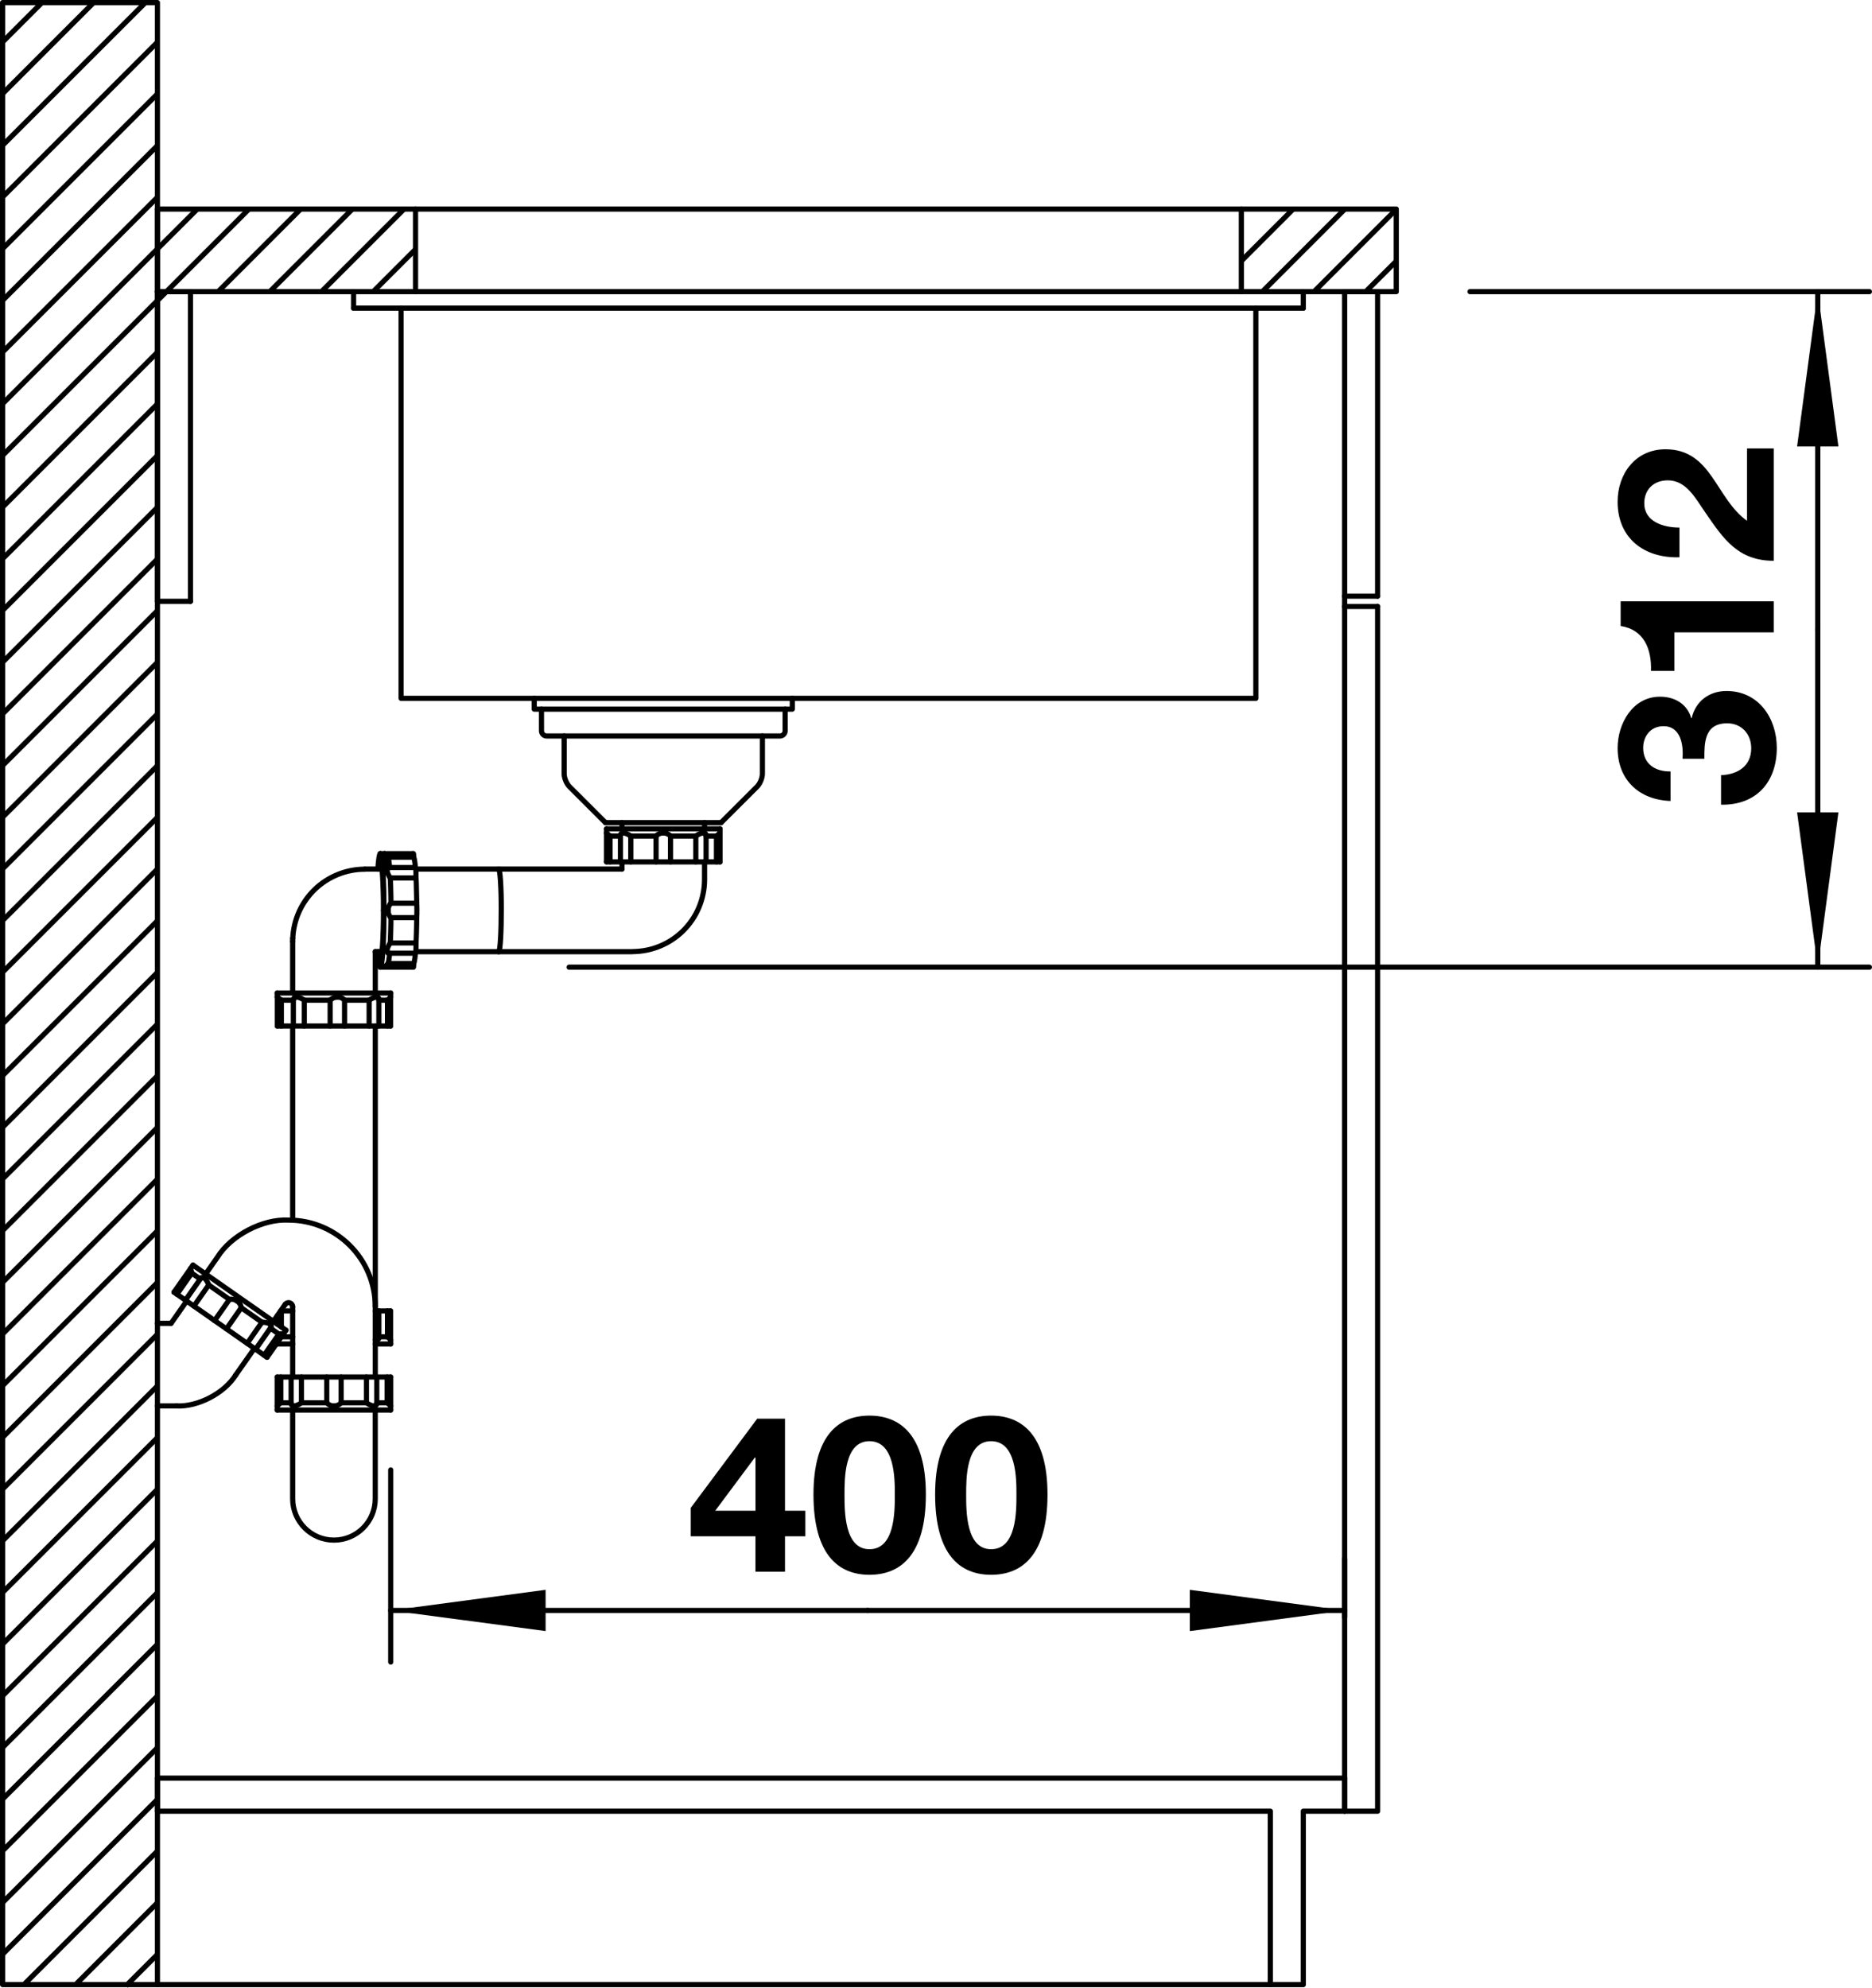 <?xml version="1.0" encoding="utf-8"?>
<!-- Generator: Adobe Illustrator 15.0.0, SVG Export Plug-In . SVG Version: 6.00 Build 0)  -->
<!DOCTYPE svg PUBLIC "-//W3C//DTD SVG 1.1//EN" "http://www.w3.org/Graphics/SVG/1.1/DTD/svg11.dtd">
<svg version="1.1" xmlns="http://www.w3.org/2000/svg" xmlns:xlink="http://www.w3.org/1999/xlink" x="0px" y="0px"
	 width="51.336px" height="54.511px" viewBox="0 0 51.336 54.511" enable-background="new 0 0 51.336 54.511" xml:space="preserve">
<g id="SUBLINE">
	
		<line fill="none" stroke="#000000" stroke-width="0.142" stroke-linecap="round" stroke-linejoin="round" x1="4.317" y1="38.556" x2="4.317" y2="54.426"/>
	
		<line fill="none" stroke="#000000" stroke-width="0.142" stroke-linecap="round" stroke-linejoin="round" x1="36.874" y1="48.764" x2="4.317" y2="48.764"/>
	
		<line fill="none" stroke="#000000" stroke-width="0.142" stroke-linecap="round" stroke-linejoin="round" x1="4.317" y1="49.67" x2="4.317" y2="48.764"/>
	
		<line fill="none" stroke="#000000" stroke-width="0.142" stroke-linecap="round" stroke-linejoin="round" x1="4.317" y1="16.491" x2="4.317" y2="7.998"/>
	
		<line fill="none" stroke="#000000" stroke-width="0.142" stroke-linecap="round" stroke-linejoin="round" x1="5.223" y1="7.998" x2="5.223" y2="16.491"/>
	
		<line fill="none" stroke="#000000" stroke-width="0.142" stroke-linecap="round" stroke-linejoin="round" x1="5.223" y1="16.491" x2="4.317" y2="16.491"/>
	<polyline fill="none" stroke="#000000" stroke-width="0.142" stroke-linecap="round" stroke-linejoin="round" points="
		34.836,54.426 34.836,49.67 4.317,49.67 	"/>
	
		<line fill="none" stroke="#000000" stroke-width="0.142" stroke-linecap="round" stroke-linejoin="round" x1="36.874" y1="16.349" x2="36.874" y2="16.632"/>
	
		<line fill="none" stroke="#000000" stroke-width="0.142" stroke-linecap="round" stroke-linejoin="round" x1="36.874" y1="49.67" x2="36.874" y2="48.764"/>
	
		<line fill="none" stroke="#000000" stroke-width="0.142" stroke-linecap="round" stroke-linejoin="round" x1="5.223" y1="7.998" x2="4.317" y2="7.998"/>
	
		<line fill="none" stroke="#000000" stroke-width="0.142" stroke-linecap="round" stroke-linejoin="round" x1="37.779" y1="16.632" x2="36.874" y2="16.632"/>
	
		<line fill="none" stroke="#000000" stroke-width="0.142" stroke-linecap="round" stroke-linejoin="round" x1="37.779" y1="16.349" x2="36.874" y2="16.349"/>
	
		<line fill="none" stroke="#000000" stroke-width="0.142" stroke-linecap="round" stroke-linejoin="round" x1="36.874" y1="7.998" x2="36.874" y2="16.349"/>
	
		<line fill="none" stroke="#000000" stroke-width="0.142" stroke-linecap="round" stroke-linejoin="round" x1="36.874" y1="16.632" x2="36.874" y2="49.67"/>
	
		<line fill="none" stroke="#000000" stroke-width="0.142" stroke-linecap="round" stroke-linejoin="round" x1="37.779" y1="7.998" x2="37.779" y2="16.349"/>
	<polyline fill="none" stroke="#000000" stroke-width="0.142" stroke-linecap="round" stroke-linejoin="round" points="
		37.779,16.632 37.779,49.67 36.874,49.67 35.741,49.67 35.741,54.426 4.317,54.426 0.071,54.426 0.071,0.071 4.317,0.071 
		4.317,36.291 	"/>
	
		<line fill="none" stroke="#000000" stroke-width="0.142" stroke-linecap="round" stroke-linejoin="round" x1="37.779" y1="7.998" x2="36.874" y2="7.998"/>
	
		<line fill="none" stroke="#000000" stroke-width="0.142" stroke-linecap="round" stroke-linejoin="round" x1="4.317" y1="36.291" x2="4.317" y2="38.556"/>
	
		<line fill="none" stroke="#000000" stroke-width="0.142" stroke-linecap="round" stroke-linejoin="round" x1="7.323" y1="37.222" x2="4.772" y2="35.437"/>
	
		<line fill="none" stroke="#000000" stroke-width="0.142" stroke-linecap="round" stroke-linejoin="round" x1="7.648" y1="36.586" x2="7.416" y2="36.423"/>
	
		<line fill="none" stroke="#000000" stroke-width="0.142" stroke-linecap="round" stroke-linejoin="round" x1="7.184" y1="36.261" x2="6.616" y2="35.863"/>
	
		<line fill="none" stroke="#000000" stroke-width="0.142" stroke-linecap="round" stroke-linejoin="round" x1="6.292" y1="35.636" x2="5.724" y2="35.238"/>
	
		<line fill="none" stroke="#000000" stroke-width="0.142" stroke-linecap="round" stroke-linejoin="round" x1="5.259" y1="34.914" x2="5.492" y2="35.076"/>
	
		<line fill="none" stroke="#000000" stroke-width="0.142" stroke-linecap="round" stroke-linejoin="round" x1="5.292" y1="34.695" x2="7.843" y2="36.48"/>
	
		<line fill="none" stroke="#000000" stroke-width="0.142" stroke-linecap="round" stroke-linejoin="round" x1="7.601" y1="27.232" x2="7.601" y2="27.345"/>
	
		<line fill="none" stroke="#000000" stroke-width="0.142" stroke-linecap="round" stroke-linejoin="round" x1="7.601" y1="38.669" x2="7.601" y2="37.763"/>
	
		<line fill="none" stroke="#000000" stroke-width="0.142" stroke-linecap="round" stroke-linejoin="round" x1="7.601" y1="36.857" x2="7.601" y2="36.826"/>
	
		<line fill="none" stroke="#000000" stroke-width="0.142" stroke-linecap="round" stroke-linejoin="round" x1="7.604" y1="27.346" x2="7.604" y2="28.138"/>
	
		<line fill="none" stroke="#000000" stroke-width="0.142" stroke-linecap="round" stroke-linejoin="round" x1="7.604" y1="36.313" x2="7.604" y2="36.082"/>
	
		<line fill="none" stroke="#000000" stroke-width="0.142" stroke-linecap="round" stroke-linejoin="round" x1="7.7" y1="38.47" x2="7.7" y2="37.763"/>
	
		<line fill="none" stroke="#000000" stroke-width="0.142" stroke-linecap="round" stroke-linejoin="round" x1="7.715" y1="27.429" x2="7.715" y2="28.138"/>
	
		<line fill="none" stroke="#000000" stroke-width="0.142" stroke-linecap="round" stroke-linejoin="round" x1="7.715" y1="36.391" x2="7.715" y2="35.951"/>
	
		<line fill="none" stroke="#000000" stroke-width="0.142" stroke-linecap="round" stroke-linejoin="round" x1="7.984" y1="38.492" x2="7.984" y2="37.763"/>
	
		<line fill="none" stroke="#000000" stroke-width="0.142" stroke-linecap="round" stroke-linejoin="round" x1="8.026" y1="25.814" x2="8.026" y2="27.232"/>
	
		<line fill="none" stroke="#000000" stroke-width="0.142" stroke-linecap="round" stroke-linejoin="round" x1="8.026" y1="28.138" x2="8.026" y2="33.464"/>
	
		<line fill="none" stroke="#000000" stroke-width="0.142" stroke-linecap="round" stroke-linejoin="round" x1="8.026" y1="35.837" x2="8.026" y2="37.763"/>
	
		<line fill="none" stroke="#000000" stroke-width="0.142" stroke-linecap="round" stroke-linejoin="round" x1="8.045" y1="27.418" x2="8.045" y2="28.138"/>
	
		<line fill="none" stroke="#000000" stroke-width="0.142" stroke-linecap="round" stroke-linejoin="round" x1="8.267" y1="38.47" x2="8.267" y2="37.763"/>
	
		<line fill="none" stroke="#000000" stroke-width="0.142" stroke-linecap="round" stroke-linejoin="round" x1="8.344" y1="27.429" x2="8.344" y2="28.138"/>
	
		<line fill="none" stroke="#000000" stroke-width="0.142" stroke-linecap="round" stroke-linejoin="round" x1="8.027" y1="25.734" x2="8.026" y2="25.814"/>
	
		<line fill="none" stroke="#000000" stroke-width="0.142" stroke-linecap="round" stroke-linejoin="round" x1="10.715" y1="38.669" x2="7.601" y2="38.669"/>
	
		<line fill="none" stroke="#000000" stroke-width="0.142" stroke-linecap="round" stroke-linejoin="round" x1="4.317" y1="38.556" x2="4.84" y2="38.556"/>
	
		<line fill="none" stroke="#000000" stroke-width="0.142" stroke-linecap="round" stroke-linejoin="round" x1="10.617" y1="38.47" x2="10.332" y2="38.47"/>
	
		<line fill="none" stroke="#000000" stroke-width="0.142" stroke-linecap="round" stroke-linejoin="round" x1="7.7" y1="38.47" x2="7.984" y2="38.47"/>
	
		<line fill="none" stroke="#000000" stroke-width="0.142" stroke-linecap="round" stroke-linejoin="round" x1="8.267" y1="38.47" x2="8.96" y2="38.47"/>
	
		<line fill="none" stroke="#000000" stroke-width="0.142" stroke-linecap="round" stroke-linejoin="round" x1="9.356" y1="38.47" x2="10.049" y2="38.47"/>
	
		<line fill="none" stroke="#000000" stroke-width="0.142" stroke-linecap="round" stroke-linejoin="round" x1="10.712" y1="36.742" x2="10.695" y2="36.724"/>
	
		<line fill="none" stroke="#000000" stroke-width="0.142" stroke-linecap="round" stroke-linejoin="round" x1="8.96" y1="38.47" x2="8.96" y2="37.763"/>
	
		<line fill="none" stroke="#000000" stroke-width="0.142" stroke-linecap="round" stroke-linejoin="round" x1="9.054" y1="27.429" x2="9.054" y2="28.138"/>
	
		<line fill="none" stroke="#000000" stroke-width="0.142" stroke-linecap="round" stroke-linejoin="round" x1="9.356" y1="38.47" x2="9.356" y2="37.763"/>
	
		<line fill="none" stroke="#000000" stroke-width="0.142" stroke-linecap="round" stroke-linejoin="round" x1="9.449" y1="27.429" x2="9.449" y2="28.138"/>
	
		<line fill="none" stroke="#000000" stroke-width="0.142" stroke-linecap="round" stroke-linejoin="round" x1="10.049" y1="38.47" x2="10.049" y2="37.763"/>
	
		<line fill="none" stroke="#000000" stroke-width="0.142" stroke-linecap="round" stroke-linejoin="round" x1="10.123" y1="27.429" x2="10.123" y2="28.138"/>
	
		<line fill="none" stroke="#000000" stroke-width="0.142" stroke-linecap="round" stroke-linejoin="round" x1="10.291" y1="37.763" x2="10.291" y2="28.138"/>
	
		<line fill="none" stroke="#000000" stroke-width="0.142" stroke-linecap="round" stroke-linejoin="round" x1="10.291" y1="27.232" x2="10.291" y2="26.097"/>
	
		<line fill="none" stroke="#000000" stroke-width="0.142" stroke-linecap="round" stroke-linejoin="round" x1="10.332" y1="38.492" x2="10.332" y2="37.763"/>
	
		<line fill="none" stroke="#000000" stroke-width="0.142" stroke-linecap="round" stroke-linejoin="round" x1="10.39" y1="27.4" x2="10.39" y2="28.138"/>
	
		<line fill="none" stroke="#000000" stroke-width="0.142" stroke-linecap="round" stroke-linejoin="round" x1="10.39" y1="36.691" x2="10.39" y2="35.951"/>
	
		<line fill="none" stroke="#000000" stroke-width="0.142" stroke-linecap="round" stroke-linejoin="round" x1="10.617" y1="38.47" x2="10.617" y2="37.763"/>
	
		<line fill="none" stroke="#000000" stroke-width="0.142" stroke-linecap="round" stroke-linejoin="round" x1="7.601" y1="37.763" x2="10.715" y2="37.763"/>
	
		<line fill="none" stroke="#000000" stroke-width="0.142" stroke-linecap="round" stroke-linejoin="round" x1="7.601" y1="36.857" x2="8.026" y2="36.857"/>
	
		<line fill="none" stroke="#000000" stroke-width="0.142" stroke-linecap="round" stroke-linejoin="round" x1="10.291" y1="36.857" x2="10.715" y2="36.857"/>
	
		<line fill="none" stroke="#000000" stroke-width="0.142" stroke-linecap="round" stroke-linejoin="round" x1="7.718" y1="36.66" x2="8.026" y2="36.66"/>
	
		<line fill="none" stroke="#000000" stroke-width="0.142" stroke-linecap="round" stroke-linejoin="round" x1="10.39" y1="36.66" x2="10.626" y2="36.66"/>
	
		<line fill="none" stroke="#000000" stroke-width="0.142" stroke-linecap="round" stroke-linejoin="round" x1="4.317" y1="36.291" x2="4.692" y2="36.291"/>
	
		<line fill="none" stroke="#000000" stroke-width="0.142" stroke-linecap="round" stroke-linejoin="round" x1="7.695" y1="35.951" x2="8.026" y2="35.951"/>
	
		<line fill="none" stroke="#000000" stroke-width="0.142" stroke-linecap="round" stroke-linejoin="round" x1="10.291" y1="35.951" x2="10.712" y2="35.951"/>
	
		<line fill="none" stroke="#000000" stroke-width="0.142" stroke-linecap="round" stroke-linejoin="round" x1="10.626" y1="27.429" x2="10.626" y2="28.138"/>
	
		<line fill="none" stroke="#000000" stroke-width="0.142" stroke-linecap="round" stroke-linejoin="round" x1="10.626" y1="36.66" x2="10.626" y2="35.951"/>
	
		<line fill="none" stroke="#000000" stroke-width="0.142" stroke-linecap="round" stroke-linejoin="round" x1="10.712" y1="27.346" x2="10.712" y2="28.138"/>
	
		<line fill="none" stroke="#000000" stroke-width="0.142" stroke-linecap="round" stroke-linejoin="round" x1="10.712" y1="36.742" x2="10.712" y2="35.951"/>
	
		<line fill="none" stroke="#000000" stroke-width="0.142" stroke-linecap="round" stroke-linejoin="round" x1="10.715" y1="27.232" x2="10.715" y2="27.345"/>
	
		<line fill="none" stroke="#000000" stroke-width="0.142" stroke-linecap="round" stroke-linejoin="round" x1="10.715" y1="38.669" x2="10.715" y2="37.763"/>
	
		<line fill="none" stroke="#000000" stroke-width="0.142" stroke-linecap="round" stroke-linejoin="round" x1="10.715" y1="36.857" x2="10.715" y2="36.744"/>
	
		<line fill="none" stroke="#000000" stroke-width="0.142" stroke-linecap="round" stroke-linejoin="round" x1="5.292" y1="34.695" x2="4.772" y2="35.437"/>
	
		<line fill="none" stroke="#000000" stroke-width="0.142" stroke-linecap="round" stroke-linejoin="round" x1="5.259" y1="34.914" x2="4.853" y2="35.493"/>
	
		<line fill="none" stroke="#000000" stroke-width="0.142" stroke-linecap="round" stroke-linejoin="round" x1="5.504" y1="35.059" x2="5.086" y2="35.656"/>
	
		<line fill="none" stroke="#000000" stroke-width="0.142" stroke-linecap="round" stroke-linejoin="round" x1="4.692" y1="36.291" x2="5.12" y2="35.679"/>
	
		<line fill="none" stroke="#000000" stroke-width="0.142" stroke-linecap="round" stroke-linejoin="round" x1="5.724" y1="35.238" x2="5.318" y2="35.818"/>
	
		<line fill="none" stroke="#000000" stroke-width="0.142" stroke-linecap="round" stroke-linejoin="round" x1="10.549" y1="26.521" x2="10.569" y2="26.501"/>
	
		<line fill="none" stroke="#000000" stroke-width="0.142" stroke-linecap="round" stroke-linejoin="round" x1="7.604" y1="27.345" x2="7.604" y2="27.345"/>
	
		<line fill="none" stroke="#000000" stroke-width="0.142" stroke-linecap="round" stroke-linejoin="round" x1="6.292" y1="35.636" x2="5.885" y2="36.216"/>
	
		<line fill="none" stroke="#000000" stroke-width="0.142" stroke-linecap="round" stroke-linejoin="round" x1="6.616" y1="35.863" x2="6.21" y2="36.443"/>
	
		<line fill="none" stroke="#000000" stroke-width="0.142" stroke-linecap="round" stroke-linejoin="round" x1="7.184" y1="36.261" x2="6.778" y2="36.841"/>
	
		<line fill="none" stroke="#000000" stroke-width="0.142" stroke-linecap="round" stroke-linejoin="round" x1="6.463" y1="37.71" x2="6.976" y2="36.979"/>
	
		<line fill="none" stroke="#000000" stroke-width="0.142" stroke-linecap="round" stroke-linejoin="round" x1="7.495" y1="36.237" x2="7.82" y2="35.773"/>
	
		<line fill="none" stroke="#000000" stroke-width="0.142" stroke-linecap="round" stroke-linejoin="round" x1="7.427" y1="36.406" x2="7.009" y2="37.003"/>
	
		<line fill="none" stroke="#000000" stroke-width="0.142" stroke-linecap="round" stroke-linejoin="round" x1="10.712" y1="27.347" x2="10.697" y2="27.363"/>
	
		<line fill="none" stroke="#000000" stroke-width="0.142" stroke-linecap="round" stroke-linejoin="round" x1="16.632" y1="22.73" x2="16.632" y2="23.636"/>
	
		<line fill="none" stroke="#000000" stroke-width="0.142" stroke-linecap="round" stroke-linejoin="round" x1="16.73" y1="22.929" x2="16.73" y2="23.636"/>
	
		<line fill="none" stroke="#000000" stroke-width="0.142" stroke-linecap="round" stroke-linejoin="round" x1="17.015" y1="22.908" x2="17.015" y2="23.636"/>
	
		<line fill="none" stroke="#000000" stroke-width="0.142" stroke-linecap="round" stroke-linejoin="round" x1="17.057" y1="22.56" x2="17.057" y2="22.73"/>
	
		<line fill="none" stroke="#000000" stroke-width="0.142" stroke-linecap="round" stroke-linejoin="round" x1="7.648" y1="36.586" x2="7.243" y2="37.166"/>
	
		<line fill="none" stroke="#000000" stroke-width="0.142" stroke-linecap="round" stroke-linejoin="round" x1="7.843" y1="36.48" x2="7.323" y2="37.222"/>
	
		<line fill="none" stroke="#000000" stroke-width="0.142" stroke-linecap="round" stroke-linejoin="round" x1="13.678" y1="26.097" x2="13.674" y2="26.099"/>
	
		<line fill="none" stroke="#000000" stroke-width="0.142" stroke-linecap="round" stroke-linejoin="round" x1="10.549" y1="23.414" x2="10.567" y2="23.431"/>
	
		<line fill="none" stroke="#000000" stroke-width="0.142" stroke-linecap="round" stroke-linejoin="round" x1="17.298" y1="22.929" x2="17.298" y2="23.636"/>
	
		<line fill="none" stroke="#000000" stroke-width="0.142" stroke-linecap="round" stroke-linejoin="round" x1="17.991" y1="22.929" x2="17.991" y2="23.636"/>
	
		<line fill="none" stroke="#000000" stroke-width="0.142" stroke-linecap="round" stroke-linejoin="round" x1="18.387" y1="22.929" x2="18.387" y2="23.636"/>
	
		<line fill="none" stroke="#000000" stroke-width="0.142" stroke-linecap="round" stroke-linejoin="round" x1="19.081" y1="22.929" x2="19.081" y2="23.636"/>
	
		<line fill="none" stroke="#000000" stroke-width="0.142" stroke-linecap="round" stroke-linejoin="round" x1="19.321" y1="22.73" x2="19.321" y2="22.56"/>
	
		<line fill="none" stroke="#000000" stroke-width="0.142" stroke-linecap="round" stroke-linejoin="round" x1="19.363" y1="22.908" x2="19.363" y2="23.636"/>
	
		<line fill="none" stroke="#000000" stroke-width="0.142" stroke-linecap="round" stroke-linejoin="round" x1="10.712" y1="28.138" x2="7.604" y2="28.138"/>
	
		<line fill="none" stroke="#000000" stroke-width="0.142" stroke-linecap="round" stroke-linejoin="round" x1="10.626" y1="27.429" x2="10.39" y2="27.429"/>
	
		<line fill="none" stroke="#000000" stroke-width="0.142" stroke-linecap="round" stroke-linejoin="round" x1="10.123" y1="27.429" x2="9.449" y2="27.429"/>
	
		<line fill="none" stroke="#000000" stroke-width="0.142" stroke-linecap="round" stroke-linejoin="round" x1="9.054" y1="27.429" x2="8.344" y2="27.429"/>
	
		<line fill="none" stroke="#000000" stroke-width="0.142" stroke-linecap="round" stroke-linejoin="round" x1="8.046" y1="27.429" x2="7.715" y2="27.429"/>
	
		<line fill="none" stroke="#000000" stroke-width="0.142" stroke-linecap="round" stroke-linejoin="round" x1="7.601" y1="27.232" x2="10.715" y2="27.232"/>
	
		<line fill="none" stroke="#000000" stroke-width="0.142" stroke-linecap="round" stroke-linejoin="round" x1="10.549" y1="23.414" x2="10.542" y2="23.41"/>
	
		<line fill="none" stroke="#000000" stroke-width="0.142" stroke-linecap="round" stroke-linejoin="round" x1="19.648" y1="22.929" x2="19.648" y2="23.636"/>
	
		<line fill="none" stroke="#000000" stroke-width="0.142" stroke-linecap="round" stroke-linejoin="round" x1="19.746" y1="22.73" x2="19.746" y2="23.636"/>
	
		<line fill="none" stroke="#000000" stroke-width="0.142" stroke-linecap="round" stroke-linejoin="round" x1="10.43" y1="26.524" x2="11.333" y2="26.524"/>
	
		<line fill="none" stroke="#000000" stroke-width="0.142" stroke-linecap="round" stroke-linejoin="round" x1="10.64" y1="26.425" x2="11.346" y2="26.425"/>
	
		<line fill="none" stroke="#000000" stroke-width="0.142" stroke-linecap="round" stroke-linejoin="round" x1="10.666" y1="26.14" x2="11.393" y2="26.14"/>
	
		<line fill="none" stroke="#000000" stroke-width="0.142" stroke-linecap="round" stroke-linejoin="round" x1="10.288" y1="26.099" x2="10.476" y2="26.099"/>
	
		<line fill="none" stroke="#000000" stroke-width="0.142" stroke-linecap="round" stroke-linejoin="round" x1="10.702" y1="25.859" x2="11.409" y2="25.859"/>
	
		<line fill="none" stroke="#000000" stroke-width="0.142" stroke-linecap="round" stroke-linejoin="round" x1="10.721" y1="25.166" x2="11.427" y2="25.166"/>
	
		<line fill="none" stroke="#000000" stroke-width="0.142" stroke-linecap="round" stroke-linejoin="round" x1="10.721" y1="24.769" x2="11.427" y2="24.769"/>
	
		<line fill="none" stroke="#000000" stroke-width="0.142" stroke-linecap="round" stroke-linejoin="round" x1="10.702" y1="24.076" x2="11.409" y2="24.076"/>
	<polyline fill="none" stroke="#000000" stroke-width="0.142" stroke-linecap="round" stroke-linejoin="round" points="
		17.057,23.636 17.057,23.837 17.059,23.834 11.402,23.834 	"/>
	
		<line fill="none" stroke="#000000" stroke-width="0.142" stroke-linecap="round" stroke-linejoin="round" x1="10.476" y1="23.834" x2="10.006" y2="23.834"/>
	
		<line fill="none" stroke="#000000" stroke-width="0.142" stroke-linecap="round" stroke-linejoin="round" x1="10.667" y1="23.792" x2="11.393" y2="23.792"/>
	
		<line fill="none" stroke="#000000" stroke-width="0.142" stroke-linecap="round" stroke-linejoin="round" x1="19.746" y1="23.636" x2="16.632" y2="23.636"/>
	
		<line fill="none" stroke="#000000" stroke-width="0.142" stroke-linecap="round" stroke-linejoin="round" x1="10.64" y1="23.508" x2="11.346" y2="23.508"/>
	
		<line fill="none" stroke="#000000" stroke-width="0.142" stroke-linecap="round" stroke-linejoin="round" x1="10.43" y1="23.41" x2="11.333" y2="23.41"/>
	
		<line fill="none" stroke="#000000" stroke-width="0.142" stroke-linecap="round" stroke-linejoin="round" x1="17.991" y1="22.929" x2="17.298" y2="22.929"/>
	
		<line fill="none" stroke="#000000" stroke-width="0.142" stroke-linecap="round" stroke-linejoin="round" x1="17.015" y1="22.929" x2="16.73" y2="22.929"/>
	
		<line fill="none" stroke="#000000" stroke-width="0.142" stroke-linecap="round" stroke-linejoin="round" x1="18.387" y1="22.929" x2="19.081" y2="22.929"/>
	
		<line fill="none" stroke="#000000" stroke-width="0.142" stroke-linecap="round" stroke-linejoin="round" x1="19.363" y1="22.929" x2="19.648" y2="22.929"/>
	
		<line fill="none" stroke="#000000" stroke-width="0.142" stroke-linecap="round" stroke-linejoin="round" x1="16.632" y1="22.73" x2="19.746" y2="22.73"/>
	
		<line fill="none" stroke="#000000" stroke-width="0.142" stroke-linecap="round" stroke-linejoin="round" x1="16.604" y1="22.56" x2="19.774" y2="22.56"/>
	<path fill="none" stroke="#000000" stroke-width="0.142" stroke-linecap="round" stroke-linejoin="round" d="M7.778,36.574
		c-0.032,0.002-0.097,0.009-0.129,0.013"/>
	<path fill="none" stroke="#000000" stroke-width="0.142" stroke-linecap="round" stroke-linejoin="round" d="M7.601,38.556
		c0.025-0.021,0.074-0.063,0.099-0.086"/>
	<path fill="none" stroke="#000000" stroke-width="0.142" stroke-linecap="round" stroke-linejoin="round" d="M19.746,22.843
		c-0.025,0.021-0.074,0.063-0.098,0.086"/>
	<path fill="none" stroke="#000000" stroke-width="0.142" stroke-linecap="round" stroke-linejoin="round" d="M16.73,22.929
		c-0.024-0.022-0.073-0.064-0.099-0.086"/>
	<path fill="none" stroke="#000000" stroke-width="0.142" stroke-linecap="round" stroke-linejoin="round" d="M10.617,38.47
		c0.024,0.022,0.073,0.064,0.099,0.086"/>
	<path fill="none" stroke="#000000" stroke-width="0.142" stroke-linecap="round" stroke-linejoin="round" d="M5.259,34.914
		c-0.007-0.032-0.023-0.096-0.032-0.127"/>
	<path fill="none" stroke="#000000" stroke-width="0.142" stroke-linecap="round" stroke-linejoin="round" d="M10.291,35.837
		c0-1.313-1.064-2.377-2.378-2.377c-0.703-0.039-1.576,0.416-1.948,1.014L5.64,34.938"/>
	<path fill="none" stroke="#000000" stroke-width="0.142" stroke-linecap="round" stroke-linejoin="round" d="M4.84,38.556
		c0.585,0.031,1.313-0.348,1.623-0.846"/>
	<path fill="none" stroke="#000000" stroke-width="0.142" stroke-linecap="round" stroke-linejoin="round" d="M8.026,38.669v2.434
		c0,0.626,0.507,1.133,1.132,1.133s1.132-0.507,1.132-1.133l0,0v-2.434"/>
	
		<line fill="none" stroke="#000000" stroke-width="0.142" stroke-linecap="round" stroke-linejoin="round" x1="10.578" y1="23.443" x2="10.566" y2="23.43"/>
	
		<line fill="none" stroke="#000000" stroke-width="0.142" stroke-linecap="round" stroke-linejoin="round" x1="10.687" y1="27.373" x2="10.698" y2="27.363"/>
	<path fill="none" stroke="#000000" stroke-width="0.142" stroke-linecap="round" stroke-linejoin="round" d="M20.907,20.183v1.011
		c0.008,0.132-0.067,0.313-0.166,0.4l-0.967,0.966"/>
	<path fill="none" stroke="#000000" stroke-width="0.142" stroke-linecap="round" stroke-linejoin="round" d="M15.471,20.183v1.011
		c-0.008,0.132,0.067,0.313,0.166,0.4l0.967,0.966"/>
	<path fill="none" stroke="#000000" stroke-width="0.142" stroke-linecap="round" stroke-linejoin="round" d="M14.849,19.447v0.594
		c0,0.078,0.063,0.143,0.142,0.143l0,0h6.398c0.078,0,0.142-0.064,0.142-0.143l0,0v-0.594"/>
	<path fill="none" stroke="#000000" stroke-width="0.142" stroke-linecap="round" stroke-linejoin="round" d="M8.026,35.837
		c0-0.063-0.051-0.113-0.113-0.113c-0.034-0.001-0.075,0.021-0.093,0.049"/>
	<path fill="none" stroke="#000000" stroke-width="0.142" stroke-linecap="round" stroke-linejoin="round" d="M10,23.837
		c-0.25,0-0.503,0.05-0.737,0.145l0,0c-0.234,0.095-0.449,0.234-0.63,0.408l0,0c-0.181,0.175-0.329,0.385-0.432,0.614l0,0
		c-0.103,0.229-0.162,0.479-0.172,0.729"/>
	<path fill="none" stroke="#000000" stroke-width="0.142" stroke-linecap="round" stroke-linejoin="round" d="M11.333,23.41
		c0.002,0,0.003,0.004,0.004,0.007l0,0c0.001,0.008,0.002,0.013,0.003,0.02l0,0c0.001,0.009,0.002,0.021,0.003,0.03l0,0
		c0.001,0.015,0.002,0.028,0.002,0.042"/>
	<path fill="none" stroke="#000000" stroke-width="0.142" stroke-linecap="round" stroke-linejoin="round" d="M11.393,23.792
		c0.002,0,0.003,0.004,0.003,0.006l0,0c0.001,0.008,0.002,0.012,0.003,0.018l0,0c0.001,0.008,0.002,0.018,0.003,0.027l0,0
		c0.001,0.012,0.002,0.023,0.002,0.035l0,0c0.001,0.015,0.001,0.029,0.002,0.043l0,0c0,0.017,0.001,0.033,0.001,0.049l0,0
		c0,0.035,0.001,0.07,0,0.105"/>
	<path fill="none" stroke="#000000" stroke-width="0.142" stroke-linecap="round" stroke-linejoin="round" d="M10.43,23.41
		c-0.004,0-0.007,0.004-0.01,0.008l0,0c-0.004,0.006-0.007,0.014-0.009,0.02l0,0c-0.008,0.027-0.013,0.055-0.018,0.083l0,0
		c-0.007,0.044-0.012,0.089-0.017,0.134l0,0c-0.006,0.06-0.011,0.12-0.015,0.18"/>
	<path fill="none" stroke="#000000" stroke-width="0.142" stroke-linecap="round" stroke-linejoin="round" d="M10.43,26.524
		c-0.004,0-0.007-0.003-0.01-0.007l0,0c-0.004-0.007-0.007-0.014-0.009-0.021l0,0c-0.008-0.025-0.013-0.054-0.018-0.082l0,0
		c-0.007-0.045-0.012-0.089-0.017-0.133l0,0c-0.006-0.061-0.011-0.121-0.015-0.182"/>
	<path fill="none" stroke="#000000" stroke-width="0.142" stroke-linecap="round" stroke-linejoin="round" d="M10.516,24.966
		c0,0.088,0,0.176-0.001,0.263l0,0c-0.001,0.085-0.003,0.169-0.005,0.253l0,0c-0.002,0.077-0.005,0.154-0.008,0.232l0,0
		c-0.003,0.067-0.006,0.136-0.011,0.203l0,0c-0.003,0.057-0.007,0.111-0.013,0.168l0,0c-0.004,0.041-0.009,0.082-0.015,0.124l0,0
		c-0.002,0.015-0.005,0.029-0.008,0.044l0,0c-0.002,0.012-0.005,0.021-0.008,0.032l0,0c-0.002,0.007-0.004,0.013-0.008,0.02l0,0
		c-0.002,0.003-0.005,0.007-0.008,0.007"/>
	<path fill="none" stroke="#000000" stroke-width="0.142" stroke-linecap="round" stroke-linejoin="round" d="M10.516,24.966
		c0-0.087,0-0.174-0.001-0.262l0,0c-0.001-0.084-0.003-0.168-0.005-0.252l0,0c-0.002-0.078-0.005-0.155-0.008-0.232l0,0
		c-0.003-0.068-0.006-0.137-0.011-0.204l0,0c-0.003-0.056-0.007-0.111-0.013-0.167l0,0c-0.004-0.042-0.009-0.084-0.015-0.125l0,0
		c-0.002-0.015-0.005-0.029-0.008-0.044l0,0c-0.002-0.011-0.005-0.022-0.008-0.032l0,0c-0.002-0.006-0.004-0.013-0.008-0.02l0,0
		c-0.002-0.003-0.005-0.006-0.008-0.006"/>
	<path fill="none" stroke="#000000" stroke-width="0.142" stroke-linecap="round" stroke-linejoin="round" d="M19.321,23.636v0.494
		c-0.001,0.256-0.054,0.514-0.153,0.752l0,0c-0.099,0.238-0.246,0.455-0.428,0.637l0,0c-0.182,0.182-0.4,0.327-0.639,0.426l0,0
		c-0.238,0.1-0.497,0.15-0.753,0.152l-0.006,0.002h-5.94"/>
	<path fill="none" stroke="#000000" stroke-width="0.142" stroke-linecap="round" stroke-linejoin="round" d="M11.409,24.076
		c0.002,0.053,0.005,0.105,0.007,0.158l0,0c0.006,0.178,0.01,0.356,0.012,0.535"/>
	<path fill="none" stroke="#000000" stroke-width="0.142" stroke-linecap="round" stroke-linejoin="round" d="M11.346,23.508
		c0.006,0.012,0.009,0.024,0.012,0.037l0,0c0.005,0.021,0.008,0.04,0.012,0.061l0,0c0.01,0.062,0.016,0.124,0.021,0.187"/>
	<path fill="none" stroke="#000000" stroke-width="0.142" stroke-linecap="round" stroke-linejoin="round" d="M11.427,25.166
		c0,0.062-0.001,0.123-0.002,0.186l0,0c-0.003,0.169-0.008,0.338-0.016,0.508"/>
	<path fill="none" stroke="#000000" stroke-width="0.142" stroke-linecap="round" stroke-linejoin="round" d="M11.391,26.141
		c-0.005,0.062-0.011,0.125-0.021,0.187l0,0c-0.003,0.021-0.007,0.041-0.012,0.061l0,0c-0.003,0.013-0.006,0.025-0.012,0.037"/>
	<path fill="none" stroke="#000000" stroke-width="0.142" stroke-linecap="round" stroke-linejoin="round" d="M11.409,25.859
		c0,0.034,0,0.069,0,0.104l0,0c0,0.017-0.001,0.032-0.001,0.048l0,0c0,0.016-0.001,0.029-0.002,0.044l0,0
		c0,0.013-0.001,0.024-0.002,0.036l0,0c0,0.01-0.001,0.019-0.003,0.027l0,0c0,0.005-0.002,0.01-0.003,0.017l0,0
		c0,0.003-0.001,0.005-0.003,0.005"/>
	<path fill="none" stroke="#000000" stroke-width="0.142" stroke-linecap="round" stroke-linejoin="round" d="M11.427,24.769
		c0.005,0.065,0.006,0.132,0.006,0.197l0,0c0,0.066-0.001,0.133-0.006,0.199"/>
	<path fill="none" stroke="#000000" stroke-width="0.142" stroke-linecap="round" stroke-linejoin="round" d="M11.346,26.425
		c0,0.014-0.001,0.027-0.002,0.041l0,0c-0.001,0.012-0.001,0.022-0.003,0.031l0,0c-0.001,0.006-0.002,0.012-0.003,0.02l0,0
		c0,0.004-0.001,0.007-0.004,0.007"/>
	<path fill="none" stroke="#000000" stroke-width="0.142" stroke-linecap="round" stroke-linejoin="round" d="M17.088,22.843
		c-0.019,0-0.042,0.004-0.055,0.018l0,0c-0.012,0.012-0.018,0.029-0.018,0.045"/>
	<path fill="none" stroke="#000000" stroke-width="0.142" stroke-linecap="round" stroke-linejoin="round" d="M17.298,22.929
		c-0.033-0.024-0.069-0.045-0.107-0.061l0,0c-0.033-0.015-0.067-0.025-0.103-0.025"/>
	<path fill="none" stroke="#000000" stroke-width="0.142" stroke-linecap="round" stroke-linejoin="round" d="M18.189,22.843
		c-0.04,0-0.08,0.008-0.116,0.025l0,0c-0.031,0.014-0.06,0.034-0.082,0.061"/>
	<path fill="none" stroke="#000000" stroke-width="0.142" stroke-linecap="round" stroke-linejoin="round" d="M19.29,22.843
		c-0.035,0-0.07,0.011-0.103,0.025l0,0c-0.038,0.016-0.074,0.036-0.107,0.061"/>
	<path fill="none" stroke="#000000" stroke-width="0.142" stroke-linecap="round" stroke-linejoin="round" d="M18.387,22.929
		c-0.022-0.026-0.05-0.047-0.082-0.061l0,0c-0.037-0.018-0.077-0.025-0.117-0.025"/>
	<path fill="none" stroke="#000000" stroke-width="0.142" stroke-linecap="round" stroke-linejoin="round" d="M10.529,24.966
		c0,0.102,0,0.203-0.002,0.305l0,0c-0.001,0.098-0.003,0.194-0.006,0.292l0,0c-0.002,0.089-0.005,0.179-0.009,0.269l0,0
		c-0.003,0.079-0.008,0.158-0.013,0.236l0,0c-0.004,0.064-0.009,0.129-0.015,0.193l0,0c-0.004,0.049-0.01,0.097-0.017,0.145l0,0
		c-0.002,0.018-0.005,0.034-0.009,0.051l0,0c-0.003,0.013-0.006,0.025-0.009,0.037l0,0c-0.002,0.008-0.005,0.016-0.01,0.023l0,0
		c-0.002,0.003-0.006,0.007-0.01,0.007"/>
	<path fill="none" stroke="#000000" stroke-width="0.142" stroke-linecap="round" stroke-linejoin="round" d="M10.64,23.508
		c0.005,0.012,0.009,0.024,0.012,0.037l0,0c0.004,0.021,0.008,0.04,0.011,0.06l0,0c0.01,0.063,0.016,0.124,0.021,0.187"/>
	<path fill="none" stroke="#000000" stroke-width="0.142" stroke-linecap="round" stroke-linejoin="round" d="M10.613,23.866
		c-0.004-0.06-0.008-0.12-0.014-0.179l0,0c-0.004-0.047-0.009-0.093-0.016-0.139l0,0c-0.002-0.018-0.005-0.035-0.008-0.053l0,0
		c-0.002-0.013-0.005-0.026-0.008-0.039l0,0c-0.002-0.01-0.005-0.02-0.009-0.028l0,0c-0.002-0.005-0.005-0.011-0.009-0.015"/>
	<path fill="none" stroke="#000000" stroke-width="0.142" stroke-linecap="round" stroke-linejoin="round" d="M10.43,26.312
		c-0.006,0-0.01-0.008-0.012-0.014l0,0c-0.006-0.016-0.009-0.027-0.012-0.041l0,0c-0.004-0.021-0.008-0.043-0.011-0.066l0,0
		c-0.004-0.03-0.008-0.061-0.011-0.091"/>
	<path fill="none" stroke="#000000" stroke-width="0.142" stroke-linecap="round" stroke-linejoin="round" d="M10.702,25.859
		c-0.023,0.033-0.044,0.068-0.061,0.106l0,0c-0.015,0.032-0.026,0.067-0.028,0.103"/>
	<path fill="none" stroke="#000000" stroke-width="0.142" stroke-linecap="round" stroke-linejoin="round" d="M10.642,24.966
		c0,0.021,0.002,0.041,0.006,0.062l0,0c0.01,0.052,0.034,0.103,0.072,0.138"/>
	<path fill="none" stroke="#000000" stroke-width="0.142" stroke-linecap="round" stroke-linejoin="round" d="M10.721,25.166
		c0,0.062-0.001,0.123-0.002,0.186l0,0c-0.003,0.169-0.008,0.338-0.016,0.508"/>
	<path fill="none" stroke="#000000" stroke-width="0.142" stroke-linecap="round" stroke-linejoin="round" d="M10.613,26.068
		c-0.001,0.02,0,0.041,0.012,0.056l0,0c0.004,0.005,0.01,0.011,0.017,0.013l0,0c0.007,0.004,0.015,0.004,0.022,0.004"/>
	<path fill="none" stroke="#000000" stroke-width="0.142" stroke-linecap="round" stroke-linejoin="round" d="M10.684,26.142
		c-0.005,0.063-0.011,0.125-0.021,0.186l0,0c-0.003,0.021-0.007,0.041-0.011,0.061l0,0c-0.003,0.014-0.006,0.025-0.012,0.037"/>
	<path fill="none" stroke="#000000" stroke-width="0.142" stroke-linecap="round" stroke-linejoin="round" d="M10.64,26.425
		c-0.007,0.008-0.014,0.016-0.021,0.023l0,0c-0.017,0.018-0.035,0.037-0.052,0.055"/>
	<path fill="none" stroke="#000000" stroke-width="0.142" stroke-linecap="round" stroke-linejoin="round" d="M19.363,22.906
		c0-0.016-0.006-0.033-0.017-0.045l0,0c-0.014-0.014-0.036-0.018-0.056-0.018"/>
	<path fill="none" stroke="#000000" stroke-width="0.142" stroke-linecap="round" stroke-linejoin="round" d="M10.721,24.769
		c0-0.063-0.001-0.124-0.002-0.186l0,0c-0.003-0.17-0.008-0.339-0.016-0.508"/>
	<path fill="none" stroke="#000000" stroke-width="0.142" stroke-linecap="round" stroke-linejoin="round" d="M10.39,27.398
		c0-0.014-0.005-0.029-0.015-0.039l0,0c-0.012-0.011-0.031-0.014-0.047-0.014"/>
	<path fill="none" stroke="#000000" stroke-width="0.142" stroke-linecap="round" stroke-linejoin="round" d="M7.428,36.404
		c0.009-0.013,0.015-0.03,0.012-0.047l0,0c-0.004-0.019-0.02-0.034-0.036-0.045"/>
	
		<line fill="none" stroke="#000000" stroke-width="0.142" stroke-linecap="round" stroke-linejoin="round" x1="10.687" y1="27.373" x2="10.626" y2="27.429"/>
	<path fill="none" stroke="#000000" stroke-width="0.142" stroke-linecap="round" stroke-linejoin="round" d="M10.529,24.966
		c0-0.101,0-0.202-0.002-0.303l0,0c-0.001-0.098-0.003-0.195-0.006-0.293l0,0c-0.002-0.09-0.005-0.18-0.009-0.269l0,0
		c-0.003-0.079-0.008-0.157-0.013-0.236l0,0c-0.004-0.064-0.009-0.129-0.015-0.193l0,0c-0.004-0.048-0.01-0.097-0.017-0.144l0,0
		c-0.002-0.018-0.005-0.035-0.009-0.052l0,0c-0.003-0.013-0.006-0.025-0.009-0.037l0,0c-0.002-0.008-0.005-0.015-0.01-0.022l0,0
		c-0.002-0.004-0.006-0.008-0.01-0.008"/>
	<path fill="none" stroke="#000000" stroke-width="0.142" stroke-linecap="round" stroke-linejoin="round" d="M10.613,23.866
		c0.002,0.036,0.014,0.07,0.028,0.103l0,0c0.017,0.038,0.037,0.074,0.061,0.107"/>
	<path fill="none" stroke="#000000" stroke-width="0.142" stroke-linecap="round" stroke-linejoin="round" d="M10.721,24.769
		c-0.012,0.01-0.022,0.022-0.031,0.035l0,0c-0.032,0.047-0.048,0.106-0.048,0.162"/>
	<path fill="none" stroke="#000000" stroke-width="0.142" stroke-linecap="round" stroke-linejoin="round" d="M7.715,27.429
		c-0.014-0.011-0.027-0.021-0.041-0.033l0,0c-0.011-0.009-0.022-0.018-0.034-0.026l0,0c-0.004-0.004-0.009-0.007-0.014-0.011l0,0
		c-0.004-0.002-0.007-0.005-0.011-0.008l0,0c-0.002-0.002-0.005-0.003-0.007-0.004l0,0c-0.001-0.002-0.002-0.002-0.004-0.002"/>
	<path fill="none" stroke="#000000" stroke-width="0.142" stroke-linecap="round" stroke-linejoin="round" d="M8.13,27.345
		c-0.022,0-0.048,0.004-0.064,0.021l0,0c-0.013,0.013-0.02,0.033-0.02,0.052"/>
	<path fill="none" stroke="#000000" stroke-width="0.142" stroke-linecap="round" stroke-linejoin="round" d="M13.674,23.834
		c0.003,0,0.005,0.003,0.007,0.005l0,0c0.003,0.006,0.005,0.011,0.007,0.016l0,0c0.006,0.02,0.01,0.041,0.013,0.063l0,0
		c0.005,0.033,0.009,0.066,0.013,0.101l0,0c0.004,0.045,0.008,0.091,0.011,0.136l0,0c0.004,0.055,0.007,0.109,0.009,0.165l0,0
		c0.002,0.063,0.005,0.126,0.007,0.19l0,0c0.002,0.068,0.003,0.137,0.004,0.205l0,0c0.001,0.072,0.001,0.145,0.001,0.217l0,0
		c0,0.143-0.001,0.285-0.004,0.427l0,0c-0.001,0.065-0.003,0.131-0.006,0.196l0,0c-0.002,0.058-0.005,0.116-0.008,0.174l0,0
		c-0.003,0.049-0.006,0.098-0.01,0.146l0,0c-0.003,0.037-0.007,0.075-0.012,0.113l0,0c-0.003,0.024-0.007,0.05-0.013,0.074l0,0
		c-0.002,0.008-0.004,0.016-0.007,0.023l0,0c-0.001,0.004-0.003,0.008-0.007,0.012"/>
	<path fill="none" stroke="#000000" stroke-width="0.142" stroke-linecap="round" stroke-linejoin="round" d="M8.344,27.429
		c-0.033-0.023-0.069-0.044-0.107-0.06l0,0c-0.034-0.015-0.07-0.024-0.106-0.024"/>
	<path fill="none" stroke="#000000" stroke-width="0.142" stroke-linecap="round" stroke-linejoin="round" d="M9.258,27.345
		c-0.04,0-0.081,0.008-0.118,0.024l0,0c-0.033,0.015-0.063,0.034-0.086,0.06"/>
	<path fill="none" stroke="#000000" stroke-width="0.142" stroke-linecap="round" stroke-linejoin="round" d="M9.449,27.429
		c-0.02-0.025-0.047-0.046-0.077-0.06l0,0c-0.036-0.017-0.075-0.024-0.114-0.024"/>
	<path fill="none" stroke="#000000" stroke-width="0.142" stroke-linecap="round" stroke-linejoin="round" d="M10.328,27.345
		c-0.034,0-0.067,0.011-0.099,0.024l0,0c-0.038,0.017-0.073,0.036-0.106,0.06"/>
	<path fill="none" stroke="#000000" stroke-width="0.142" stroke-linecap="round" stroke-linejoin="round" d="M7.984,38.494
		c0,0.016,0.006,0.033,0.018,0.045l0,0c0.014,0.014,0.036,0.018,0.055,0.018"/>
	<path fill="none" stroke="#000000" stroke-width="0.142" stroke-linecap="round" stroke-linejoin="round" d="M10.664,23.792
		c-0.008,0-0.015,0.002-0.022,0.005l0,0c-0.006,0.003-0.012,0.007-0.017,0.013l0,0c-0.012,0.016-0.013,0.037-0.012,0.056"/>
	<path fill="none" stroke="#000000" stroke-width="0.142" stroke-linecap="round" stroke-linejoin="round" d="M10.328,36.744
		c0.016,0,0.035-0.003,0.047-0.014l0,0c0.01-0.01,0.015-0.025,0.015-0.039"/>
	<path fill="none" stroke="#000000" stroke-width="0.142" stroke-linecap="round" stroke-linejoin="round" d="M10.626,36.66
		c0.007,0.006,0.015,0.013,0.021,0.02l0,0c0.017,0.016,0.034,0.031,0.05,0.047"/>
	<path fill="none" stroke="#000000" stroke-width="0.142" stroke-linecap="round" stroke-linejoin="round" d="M10.291,36.74
		c0.003,0,0.007,0.001,0.01,0.002l0,0c0.009,0.002,0.018,0.002,0.027,0.002"/>
	<path fill="none" stroke="#000000" stroke-width="0.142" stroke-linecap="round" stroke-linejoin="round" d="M10.43,23.623
		c-0.006,0-0.01,0.007-0.012,0.014l0,0c-0.006,0.015-0.009,0.027-0.012,0.04l0,0c-0.004,0.021-0.008,0.044-0.011,0.066l0,0
		c-0.004,0.03-0.008,0.061-0.011,0.091"/>
	
		<line fill="none" stroke="#000000" stroke-width="0.142" stroke-linecap="round" stroke-linejoin="round" x1="10.578" y1="23.443" x2="10.64" y2="23.508"/>
	<path fill="none" stroke="#000000" stroke-width="0.142" stroke-linecap="round" stroke-linejoin="round" d="M5.601,35.048
		c-0.016-0.011-0.036-0.021-0.056-0.018l0,0c-0.016,0.003-0.031,0.014-0.04,0.027"/>
	<path fill="none" stroke="#000000" stroke-width="0.142" stroke-linecap="round" stroke-linejoin="round" d="M9.158,38.556
		c0.04,0,0.08-0.008,0.116-0.025l0,0c0.031-0.014,0.06-0.034,0.082-0.061"/>
	<path fill="none" stroke="#000000" stroke-width="0.142" stroke-linecap="round" stroke-linejoin="round" d="M10.049,38.47
		c0.034,0.024,0.069,0.045,0.107,0.061l0,0c0.033,0.015,0.068,0.025,0.103,0.025"/>
	<path fill="none" stroke="#000000" stroke-width="0.142" stroke-linecap="round" stroke-linejoin="round" d="M8.057,38.556
		c0.035,0,0.07-0.011,0.103-0.025l0,0c0.039-0.016,0.074-0.036,0.107-0.061"/>
	<path fill="none" stroke="#000000" stroke-width="0.142" stroke-linecap="round" stroke-linejoin="round" d="M8.96,38.47
		c0.022,0.026,0.051,0.047,0.082,0.061l0,0c0.036,0.018,0.077,0.025,0.116,0.025"/>
	<path fill="none" stroke="#000000" stroke-width="0.142" stroke-linecap="round" stroke-linejoin="round" d="M6.616,35.863
		c-0.003-0.033-0.015-0.066-0.032-0.096l0,0c-0.021-0.035-0.049-0.064-0.082-0.087"/>
	<path fill="none" stroke="#000000" stroke-width="0.142" stroke-linecap="round" stroke-linejoin="round" d="M7.404,36.312
		c-0.029-0.021-0.063-0.031-0.098-0.039l0,0c-0.041-0.009-0.081-0.012-0.122-0.012"/>
	<path fill="none" stroke="#000000" stroke-width="0.142" stroke-linecap="round" stroke-linejoin="round" d="M5.724,35.238
		c-0.014-0.038-0.031-0.075-0.053-0.11l0,0c-0.019-0.03-0.042-0.059-0.07-0.079"/>
	<path fill="none" stroke="#000000" stroke-width="0.142" stroke-linecap="round" stroke-linejoin="round" d="M6.502,35.68
		c-0.032-0.022-0.07-0.04-0.109-0.047l0,0c-0.034-0.007-0.069-0.006-0.102,0.003"/>
	<path fill="none" stroke="#000000" stroke-width="0.142" stroke-linecap="round" stroke-linejoin="round" d="M10.259,38.556
		c0.02,0,0.042-0.004,0.056-0.018l0,0c0.011-0.012,0.017-0.029,0.017-0.045"/>
	
		<line fill="none" stroke="#000000" stroke-width="0.142" stroke-linecap="round" stroke-linejoin="round" x1="4.317" y1="7.998" x2="4.317" y2="5.733"/>
	
		<line fill="none" stroke="#000000" stroke-width="0.142" stroke-linecap="round" stroke-linejoin="round" x1="11.395" y1="7.998" x2="11.395" y2="5.733"/>
	
		<line fill="none" stroke="#000000" stroke-width="0.142" stroke-linecap="round" stroke-linejoin="round" x1="34.042" y1="7.998" x2="34.042" y2="5.733"/>
	
		<line fill="none" stroke="#000000" stroke-width="0.142" stroke-linecap="round" stroke-linejoin="round" x1="9.696" y1="7.998" x2="4.317" y2="7.998"/>
	<polyline fill="none" stroke="#000000" stroke-width="0.142" stroke-linecap="round" stroke-linejoin="round" points="
		4.317,5.733 38.29,5.733 38.29,7.998 35.741,7.998 	"/>
	
		<line fill="none" stroke="#000000" stroke-width="0.142" stroke-linecap="round" stroke-linejoin="round" x1="9.696" y1="7.998" x2="9.696" y2="8.451"/>
	<polyline fill="none" stroke="#000000" stroke-width="0.142" stroke-linecap="round" stroke-linejoin="round" points="
		21.728,19.152 21.728,19.447 14.65,19.447 14.65,19.152 	"/>
	<polyline fill="none" stroke="#000000" stroke-width="0.142" stroke-linecap="round" stroke-linejoin="round" points="
		34.439,8.451 34.439,19.152 10.999,19.152 10.999,8.451 	"/>
	
		<line fill="none" stroke="#000000" stroke-width="0.142" stroke-linecap="round" stroke-linejoin="round" x1="35.741" y1="7.998" x2="35.741" y2="8.451"/>
	
		<line fill="none" stroke="#000000" stroke-width="0.142" stroke-linecap="round" stroke-linejoin="round" x1="9.696" y1="8.451" x2="35.741" y2="8.451"/>
	
		<line fill="none" stroke="#000000" stroke-width="0.142" stroke-linecap="round" stroke-linejoin="round" x1="9.696" y1="7.998" x2="35.741" y2="7.998"/>
</g>
<g id="Schraffur">
	<line fill="none" stroke="#000000" stroke-width="0.142" stroke-linejoin="round" x1="3.978" y1="0.08" x2="0.076" y2="3.981"/>
	<line fill="none" stroke="#000000" stroke-width="0.142" stroke-linejoin="round" x1="4.31" y1="1.164" x2="0.076" y2="5.398"/>
	<line fill="none" stroke="#000000" stroke-width="0.142" stroke-linejoin="round" x1="1.139" y1="0.083" x2="0.076" y2="1.147"/>
	<line fill="none" stroke="#000000" stroke-width="0.142" stroke-linejoin="round" x1="2.55" y1="0.089" x2="0.076" y2="2.564"/>
	<line fill="none" stroke="#000000" stroke-width="0.142" stroke-linejoin="round" x1="4.31" y1="5.417" x2="0.076" y2="9.651"/>
	<polyline fill="none" stroke="#000000" stroke-width="0.142" stroke-linejoin="round" points="0.076,11.068 4.31,6.833 
		5.396,5.748 	"/>
	<line fill="none" stroke="#000000" stroke-width="0.142" stroke-linejoin="round" x1="4.31" y1="2.583" x2="0.076" y2="6.817"/>
	<line fill="none" stroke="#000000" stroke-width="0.142" stroke-linejoin="round" x1="4.31" y1="4" x2="0.076" y2="8.234"/>
	<line fill="none" stroke="#000000" stroke-width="0.142" stroke-linejoin="round" x1="4.31" y1="11.085" x2="0.076" y2="15.32"/>
	<line fill="none" stroke="#000000" stroke-width="0.142" stroke-linejoin="round" x1="4.31" y1="12.502" x2="0.076" y2="16.737"/>
	<polyline fill="none" stroke="#000000" stroke-width="0.142" stroke-linejoin="round" points="0.076,12.486 4.31,8.251 
		4.574,7.988 6.847,5.714 	"/>
	<line fill="none" stroke="#000000" stroke-width="0.142" stroke-linejoin="round" x1="5.992" y1="7.988" x2="8.265" y2="5.714"/>
	<line fill="none" stroke="#000000" stroke-width="0.142" stroke-linejoin="round" x1="7.409" y1="7.988" x2="9.683" y2="5.714"/>
	<line fill="none" stroke="#000000" stroke-width="0.142" stroke-linejoin="round" x1="8.826" y1="7.988" x2="11.1" y2="5.714"/>
	<line fill="none" stroke="#000000" stroke-width="0.142" stroke-linejoin="round" x1="34.628" y1="7.988" x2="36.9" y2="5.714"/>
	<line fill="none" stroke="#000000" stroke-width="0.142" stroke-linejoin="round" x1="36.045" y1="7.988" x2="38.262" y2="5.77"/>
	<line fill="none" stroke="#000000" stroke-width="0.142" stroke-linejoin="round" x1="34.04" y1="7.158" x2="35.483" y2="5.714"/>
	
		<line fill="none" stroke="#000000" stroke-width="0.142" stroke-linejoin="round" x1="37.462" y1="7.988" x2="38.308" y2="7.143"/>
	
		<line fill="none" stroke="#000000" stroke-width="0.142" stroke-linejoin="round" x1="10.244" y1="7.988" x2="11.409" y2="6.823"/>
	<line fill="none" stroke="#000000" stroke-width="0.142" stroke-linejoin="round" x1="4.31" y1="9.668" x2="0.076" y2="13.903"/>
	<line fill="none" stroke="#000000" stroke-width="0.142" stroke-linejoin="round" x1="4.31" y1="16.755" x2="0.076" y2="20.99"/>
	<line fill="none" stroke="#000000" stroke-width="0.142" stroke-linejoin="round" x1="4.31" y1="18.172" x2="0.076" y2="22.407"/>
	<line fill="none" stroke="#000000" stroke-width="0.142" stroke-linejoin="round" x1="4.31" y1="13.921" x2="0.076" y2="18.156"/>
	<line fill="none" stroke="#000000" stroke-width="0.142" stroke-linejoin="round" x1="4.31" y1="15.338" x2="0.076" y2="19.573"/>
	<line fill="none" stroke="#000000" stroke-width="0.142" stroke-linejoin="round" x1="4.31" y1="22.423" x2="0.076" y2="26.658"/>
	<line fill="none" stroke="#000000" stroke-width="0.142" stroke-linejoin="round" x1="4.31" y1="23.84" x2="0.076" y2="28.075"/>
	<line fill="none" stroke="#000000" stroke-width="0.142" stroke-linejoin="round" x1="4.31" y1="19.589" x2="0.076" y2="23.824"/>
	<line fill="none" stroke="#000000" stroke-width="0.142" stroke-linejoin="round" x1="4.31" y1="21.006" x2="0.076" y2="25.241"/>
	<line fill="none" stroke="#000000" stroke-width="0.142" stroke-linejoin="round" x1="4.31" y1="28.093" x2="0.076" y2="32.328"/>
	<line fill="none" stroke="#000000" stroke-width="0.142" stroke-linejoin="round" x1="4.31" y1="29.51" x2="0.076" y2="33.745"/>
	<line fill="none" stroke="#000000" stroke-width="0.142" stroke-linejoin="round" x1="4.31" y1="25.259" x2="0.076" y2="29.494"/>
	<line fill="none" stroke="#000000" stroke-width="0.142" stroke-linejoin="round" x1="4.31" y1="26.676" x2="0.076" y2="30.911"/>
	<line fill="none" stroke="#000000" stroke-width="0.142" stroke-linejoin="round" x1="4.31" y1="33.762" x2="0.076" y2="37.997"/>
	<line fill="none" stroke="#000000" stroke-width="0.142" stroke-linejoin="round" x1="4.31" y1="35.179" x2="0.076" y2="39.414"/>
	<line fill="none" stroke="#000000" stroke-width="0.142" stroke-linejoin="round" x1="4.31" y1="30.928" x2="0.076" y2="35.163"/>
	<line fill="none" stroke="#000000" stroke-width="0.142" stroke-linejoin="round" x1="4.31" y1="32.345" x2="0.076" y2="36.58"/>
	<line fill="none" stroke="#000000" stroke-width="0.142" stroke-linejoin="round" x1="4.31" y1="39.432" x2="0.076" y2="43.667"/>
	<line fill="none" stroke="#000000" stroke-width="0.142" stroke-linejoin="round" x1="4.31" y1="40.849" x2="0.076" y2="45.083"/>
	<line fill="none" stroke="#000000" stroke-width="0.142" stroke-linejoin="round" x1="4.31" y1="36.598" x2="0.076" y2="40.833"/>
	<line fill="none" stroke="#000000" stroke-width="0.142" stroke-linejoin="round" x1="4.31" y1="38.015" x2="0.076" y2="42.25"/>
	<line fill="none" stroke="#000000" stroke-width="0.142" stroke-linejoin="round" x1="4.31" y1="45.101" x2="0.076" y2="49.335"/>
	<line fill="none" stroke="#000000" stroke-width="0.142" stroke-linejoin="round" x1="4.31" y1="46.518" x2="0.076" y2="50.752"/>
	<line fill="none" stroke="#000000" stroke-width="0.142" stroke-linejoin="round" x1="4.31" y1="42.267" x2="0.076" y2="46.501"/>
	<line fill="none" stroke="#000000" stroke-width="0.142" stroke-linejoin="round" x1="4.31" y1="43.684" x2="0.076" y2="47.918"/>
	<line fill="none" stroke="#000000" stroke-width="0.142" stroke-linejoin="round" x1="4.31" y1="50.771" x2="0.638" y2="54.443"/>
	<line fill="none" stroke="#000000" stroke-width="0.142" stroke-linejoin="round" x1="4.31" y1="52.188" x2="2.058" y2="54.441"/>
	<line fill="none" stroke="#000000" stroke-width="0.142" stroke-linejoin="round" x1="4.31" y1="53.605" x2="3.454" y2="54.461"/>
	<line fill="none" stroke="#000000" stroke-width="0.142" stroke-linejoin="round" x1="4.31" y1="47.937" x2="0.076" y2="52.171"/>
	<line fill="none" stroke="#000000" stroke-width="0.142" stroke-linejoin="round" x1="4.31" y1="49.354" x2="0.076" y2="53.588"/>
</g>
<g id="txt">
	<g>
		<path d="M20.717,42.131h-1.775v-0.779l1.823-2.446h0.762v2.524h0.558v0.701h-0.558v0.972h-0.81V42.131z M20.717,39.973h-0.018
			l-1.085,1.457h1.104V39.973z"/>
		<path d="M23.843,38.822c0.84,0,1.547,0.527,1.547,2.164c0,1.674-0.707,2.201-1.547,2.201c-0.833,0-1.535-0.527-1.535-2.201
			C22.308,39.349,23.009,38.822,23.843,38.822z M23.843,42.486c0.696,0,0.696-1.026,0.696-1.5c0-0.438,0-1.463-0.696-1.463
			c-0.689,0-0.684,1.025-0.684,1.463C23.159,41.459,23.159,42.486,23.843,42.486z"/>
		<path d="M27.179,38.822c0.84,0,1.547,0.527,1.547,2.164c0,1.674-0.707,2.201-1.547,2.201c-0.834,0-1.535-0.527-1.535-2.201
			C25.644,39.349,26.345,38.822,27.179,38.822z M27.179,42.486c0.695,0,0.695-1.026,0.695-1.5c0-0.438,0-1.463-0.695-1.463
			c-0.689,0-0.684,1.025-0.684,1.463C26.495,41.459,26.495,42.486,27.179,42.486z"/>
	</g>
	
		<line fill="none" stroke="#000000" stroke-width="0.142" stroke-linecap="round" stroke-linejoin="round" x1="10.715" y1="40.311" x2="10.715" y2="45.58"/>
	
		<line fill="none" stroke="#000000" stroke-width="0.142" stroke-linecap="round" stroke-linejoin="round" x1="36.874" y1="42.75" x2="36.874" y2="44.352"/>
	
		<line fill="none" stroke="#000000" stroke-width="0.142" stroke-linecap="round" stroke-linejoin="round" x1="10.715" y1="44.165" x2="23.795" y2="44.165"/>
	
		<line fill="none" stroke="#000000" stroke-width="0.142" stroke-linecap="round" stroke-linejoin="round" x1="36.874" y1="44.165" x2="23.795" y2="44.165"/>
	<polygon points="10.715,44.165 14.962,44.731 14.962,43.599 	"/>
	<polygon points="36.874,44.165 32.628,43.599 32.628,44.731 	"/>
	
		<line fill="none" stroke="#000000" stroke-width="0.142" stroke-linecap="round" stroke-linejoin="round" x1="40.312" y1="7.998" x2="51.265" y2="7.998"/>
	
		<line fill="none" stroke="#000000" stroke-width="0.142" stroke-linecap="round" stroke-linejoin="round" x1="15.606" y1="26.524" x2="51.265" y2="26.524"/>
	
		<line fill="none" stroke="#000000" stroke-width="0.142" stroke-linecap="round" stroke-linejoin="round" x1="49.849" y1="7.998" x2="49.849" y2="17.261"/>
	
		<line fill="none" stroke="#000000" stroke-width="0.142" stroke-linecap="round" stroke-linejoin="round" x1="49.849" y1="26.524" x2="49.849" y2="17.261"/>
	<polygon points="49.849,7.998 49.282,12.244 50.415,12.244 	"/>
	<polygon points="49.849,26.524 50.415,22.277 49.282,22.277 	"/>
	<g>
		<path d="M46.139,20.809c0.031-0.366-0.041-0.894-0.521-0.894c-0.359,0-0.557,0.282-0.557,0.594c0,0.432,0.318,0.653,0.75,0.647
			v0.81c-0.865-0.03-1.451-0.582-1.451-1.451c0-0.671,0.412-1.409,1.162-1.409c0.402,0,0.744,0.198,0.857,0.588h0.012
			c0.104-0.462,0.48-0.744,0.955-0.744c0.881,0,1.379,0.744,1.379,1.559c0,0.941-0.564,1.577-1.529,1.559v-0.81
			c0.455-0.018,0.828-0.246,0.828-0.738c0-0.384-0.26-0.684-0.66-0.684c-0.637,0-0.625,0.558-0.625,0.972H46.139z"/>
		<path d="M48.641,16.49v0.852h-2.723v1.055h-0.643c0.02-0.594-0.191-1.133-0.832-1.229V16.49H48.641z"/>
		<path d="M46.055,15.283c-0.959,0.03-1.695-0.516-1.695-1.523c0-0.768,0.49-1.439,1.313-1.439c1.271,0,1.373,1.349,2.236,1.961
			v-1.985h0.732v3.082c-0.979,0-1.379-0.6-1.877-1.325c-0.258-0.366-0.51-0.881-1.025-0.881c-0.402,0-0.648,0.264-0.648,0.629
			c0,0.504,0.521,0.666,0.965,0.666V15.283z"/>
	</g>
</g>
</svg>
